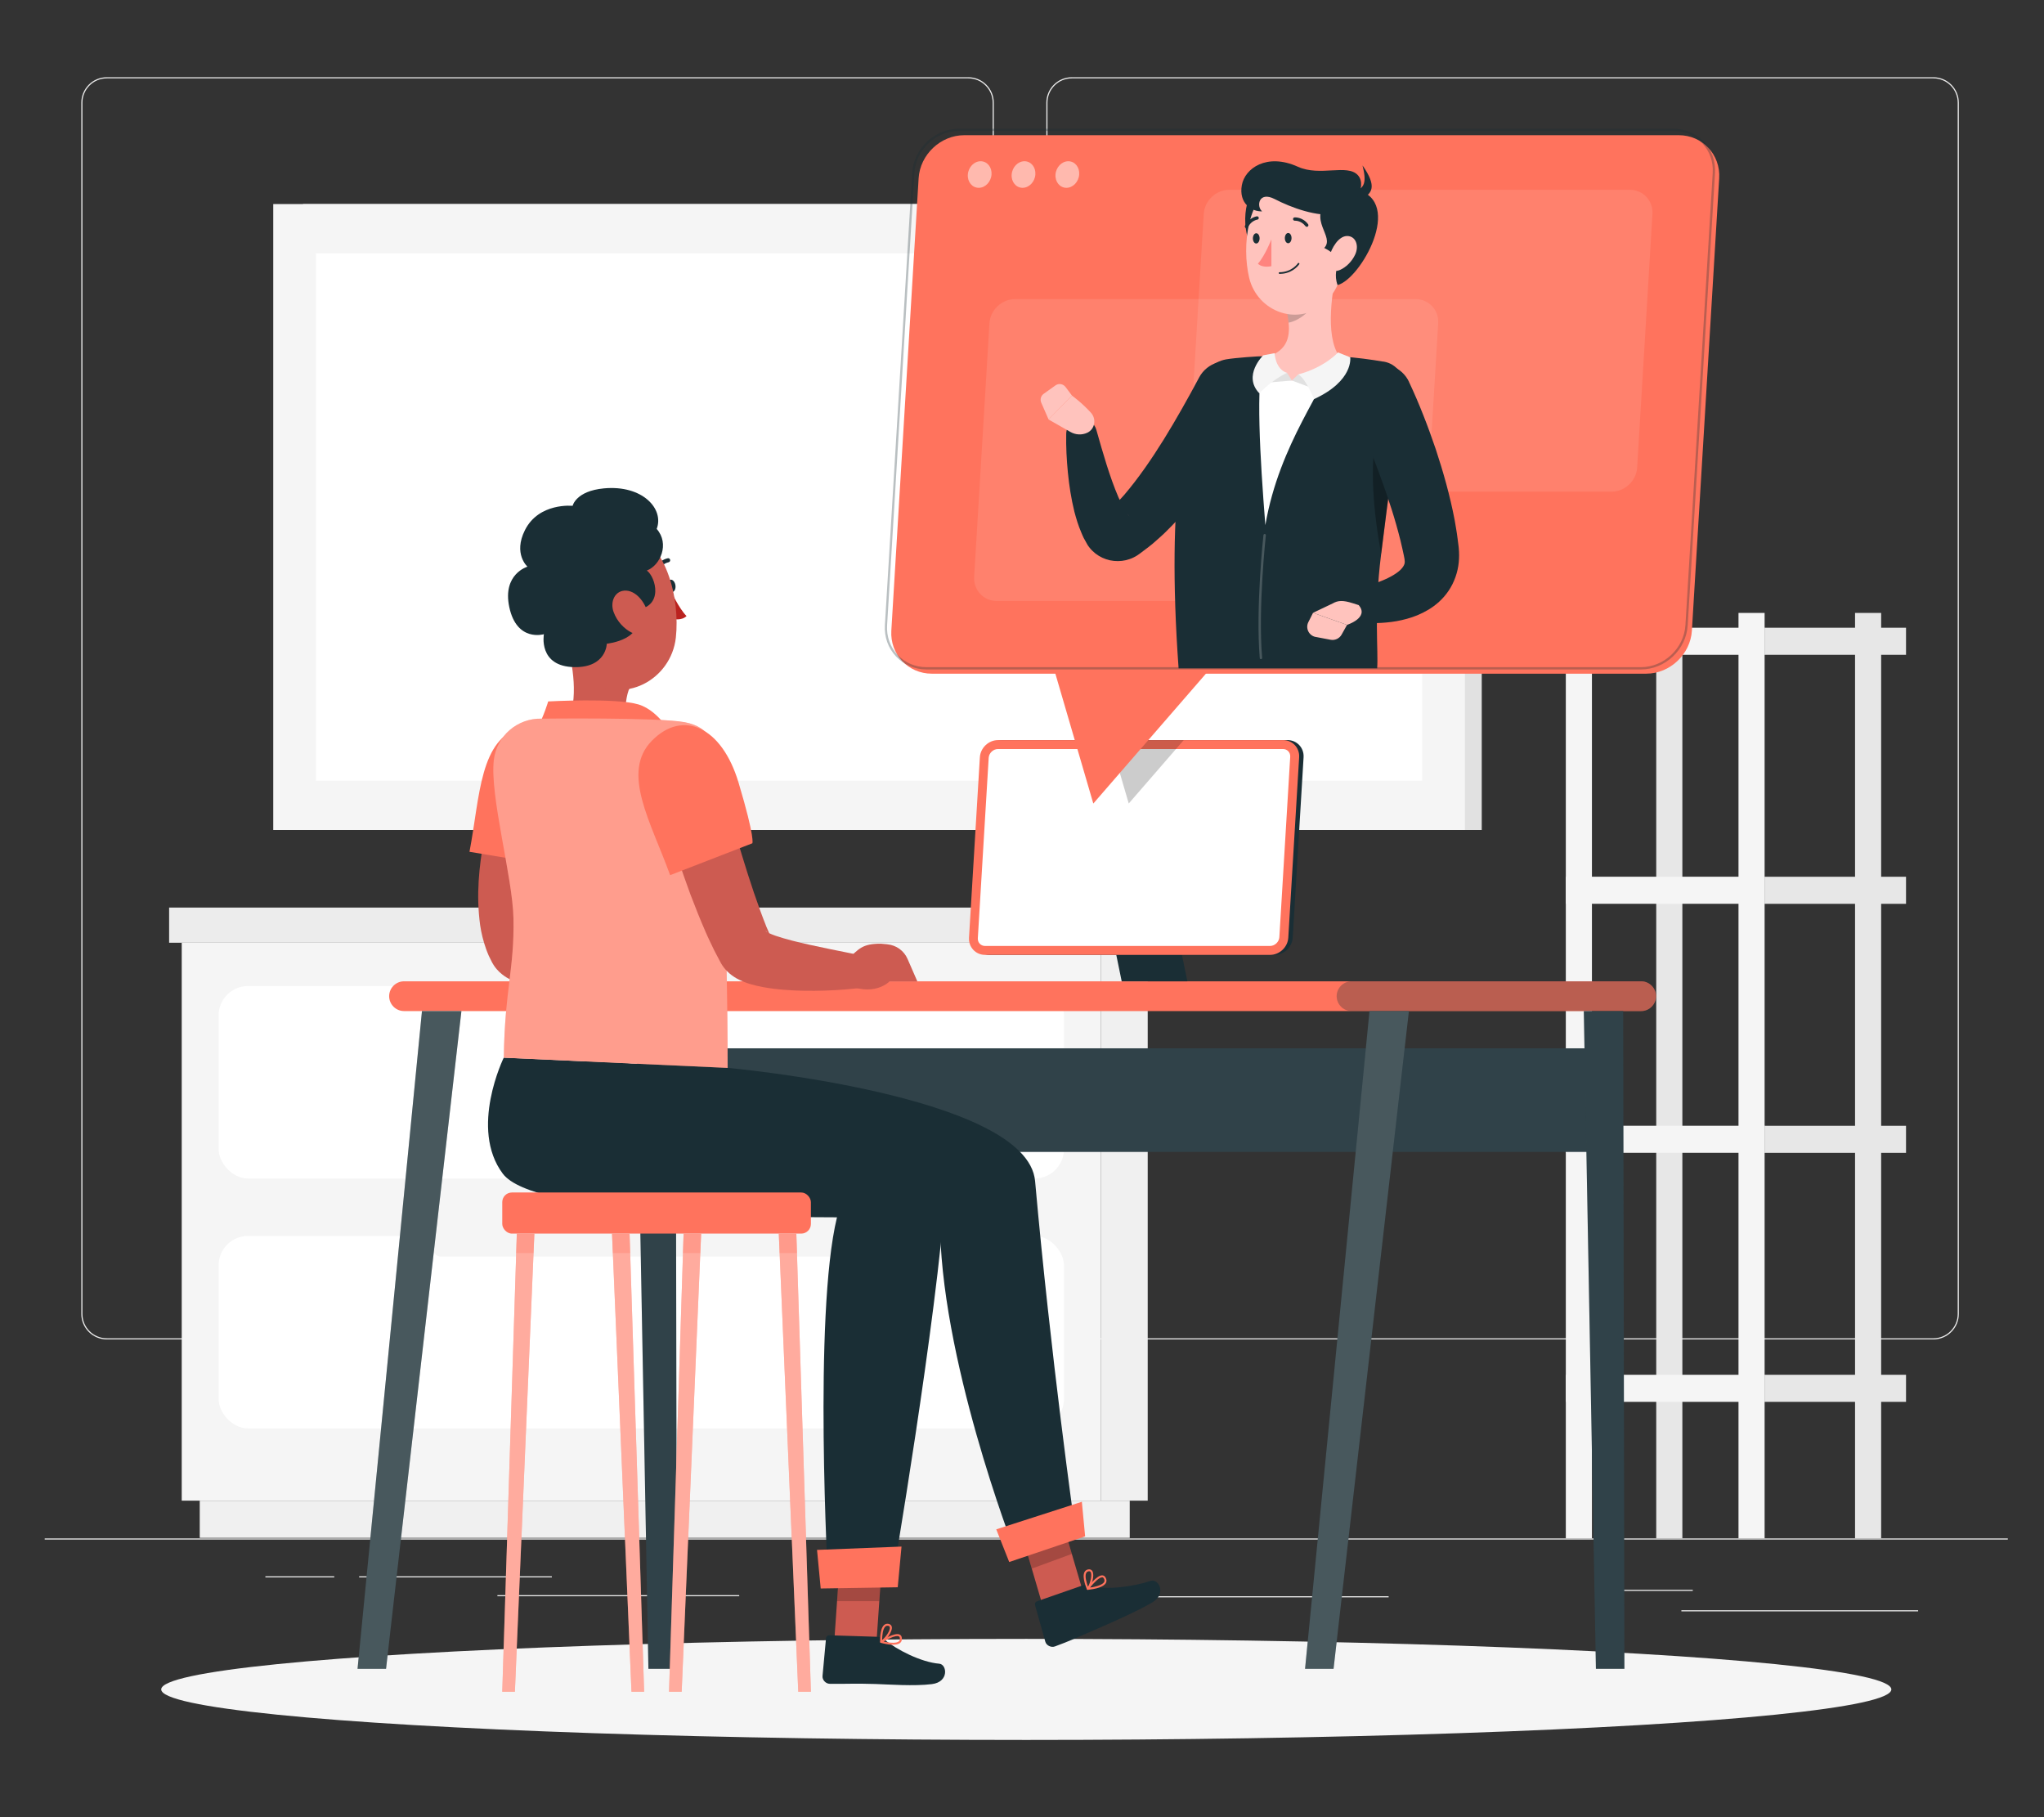 <?xml version="1.0" encoding="UTF-8"?>
<svg id="Layer_2" data-name="Layer 2" xmlns="http://www.w3.org/2000/svg" viewBox="0 0 540 480">
  <rect x="0" y="0" width="540" height="480" fill="#333333" stroke="none"/>
  <defs>
    <style>
      .cls-1 {
        fill: #ba221f;
      }

      .cls-1, .cls-2, .cls-3, .cls-4, .cls-5, .cls-6, .cls-7, .cls-8, .cls-9, .cls-10, .cls-11, .cls-12, .cls-13, .cls-14, .cls-15, .cls-16, .cls-17, .cls-18, .cls-19, .cls-20 {
        stroke-width: 0px;
      }

      .cls-2 {
        opacity: .4;
      }

      .cls-2, .cls-14, .cls-16, .cls-19, .cls-20 {
        fill: #fff;
      }

      .cls-3 {
        fill: #ff735d;
      }

      .cls-21 {
        opacity: .5;
      }

      .cls-4 {
        fill: #e1e1e1;
      }

      .cls-5 {
        fill: #ececec;
      }

      .cls-6 {
        fill: #cd5b51;
      }

      .cls-7, .cls-22, .cls-15, .cls-20 {
        opacity: .3;
      }

      .cls-8 {
        fill: #f5f5f5;
      }

      .cls-9 {
        fill: #f0f0f0;
      }

      .cls-10 {
        fill: none;
      }

      .cls-11, .cls-19 {
        opacity: .2;
      }

      .cls-12, .cls-15 {
        fill: #1a2e35;
      }

      .cls-13 {
        fill: #e7e7e7;
      }

      .cls-16 {
        opacity: .1;
      }

      .cls-17 {
        fill: #ffc3bd;
      }

      .cls-18 {
        fill: #ff847f;
      }
    </style>
  </defs>
  <g id="Layer_2-2" data-name="Layer 2">
    <g>
      <g>
        <g>
          <rect class="cls-5" x="11.81" y="406.37" width="518.63" height=".29"/>
          <rect class="cls-5" x="444.2" y="425.34" width="62.55" height=".29"/>
          <rect class="cls-5" x="297.71" y="421.64" width="69.15" height=".29"/>
          <rect class="cls-5" x="424.59" y="419.94" width="22.62" height=".29"/>
          <rect class="cls-5" x="94.88" y="416.37" width="50.91" height=".29"/>
          <rect class="cls-5" x="70.11" y="416.37" width="18.2" height=".29"/>
          <rect class="cls-5" x="131.41" y="421.35" width="63.88" height=".29"/>
          <path class="cls-5" d="m255.82,353.8H28.21c-3.71,0-6.73-3.02-6.73-6.73V27.13c0-3.71,3.02-6.73,6.73-6.73h227.61c3.71,0,6.73,3.02,6.73,6.73v319.94c0,3.71-3.02,6.73-6.73,6.73ZM28.21,20.7c-3.55,0-6.43,2.89-6.43,6.43v319.94c0,3.55,2.89,6.43,6.43,6.43h227.61c3.55,0,6.43-2.89,6.43-6.43V27.13c0-3.55-2.89-6.43-6.43-6.43H28.21Z"/>
          <path class="cls-5" d="m510.77,353.8h-227.61c-3.71,0-6.73-3.02-6.73-6.73V27.13c0-3.71,3.02-6.73,6.73-6.73h227.61c3.71,0,6.73,3.02,6.73,6.73v319.94c0,3.71-3.02,6.73-6.73,6.73ZM283.16,20.7c-3.55,0-6.43,2.89-6.43,6.43v319.94c0,3.55,2.89,6.43,6.43,6.43h227.61c3.55,0,6.43-2.89,6.43-6.43V27.13c0-3.55-2.89-6.43-6.43-6.43h-227.61Z"/>
        </g>
        <g>
          <g>
            <rect class="cls-9" x="290.82" y="249.02" width="12.39" height="147.37" transform="translate(594.03 645.41) rotate(180)"/>
            <rect class="cls-9" x="52.76" y="396.39" width="245.69" height="9.82" transform="translate(351.22 802.61) rotate(180)"/>
            <rect class="cls-8" x="48.01" y="249.02" width="242.82" height="147.37"/>
            <rect class="cls-4" x="293.74" y="239.73" width="12.8" height="9.29" transform="translate(600.28 488.75) rotate(180)"/>
            <rect class="cls-5" x="44.68" y="239.73" width="249.06" height="9.29"/>
            <rect class="cls-14" x="57.75" y="260.46" width="223.34" height="50.84" rx="7.78" ry="7.78"/>
            <rect class="cls-14" x="57.75" y="326.47" width="223.34" height="50.84" rx="7.78" ry="7.78"/>
            <rect class="cls-8" x="114.55" y="258.91" width="109.74" height="6.97" rx="1.77" ry="1.77" transform="translate(338.83 524.8) rotate(180)"/>
            <rect class="cls-8" x="114.55" y="324.93" width="109.74" height="6.97" rx="1.77" ry="1.77" transform="translate(338.83 656.83) rotate(180)"/>
          </g>
          <g>
            <g>
              <rect class="cls-13" x="466.19" y="297.37" width="37.36" height="7.15"/>
              <rect class="cls-13" x="437.56" y="161.91" width="6.9" height="244.46" transform="translate(882.02 568.27) rotate(180)"/>
              <rect class="cls-8" x="413.67" y="297.37" width="52.52" height="7.15" transform="translate(879.86 601.88) rotate(180)"/>
              <rect class="cls-13" x="466.19" y="363.14" width="37.36" height="7.15"/>
              <rect class="cls-8" x="413.67" y="363.14" width="52.52" height="7.15" transform="translate(879.86 733.43) rotate(180)"/>
              <rect class="cls-13" x="466.19" y="165.81" width="37.36" height="7.15"/>
              <rect class="cls-8" x="413.67" y="165.81" width="52.52" height="7.15" transform="translate(879.86 338.77) rotate(180)"/>
              <rect class="cls-13" x="466.19" y="231.59" width="37.36" height="7.15"/>
              <rect class="cls-8" x="413.67" y="231.59" width="52.52" height="7.15" transform="translate(879.86 470.32) rotate(180)"/>
            </g>
            <rect class="cls-13" x="490.08" y="161.91" width="6.9" height="244.46" transform="translate(987.06 568.27) rotate(180)"/>
            <rect class="cls-8" x="459.3" y="161.91" width="6.9" height="244.46" transform="translate(925.49 568.27) rotate(180)"/>
            <rect class="cls-8" x="413.67" y="161.91" width="6.9" height="244.46" transform="translate(834.24 568.27) rotate(180)"/>
          </g>
          <g>
            <rect class="cls-4" x="80.03" y="53.89" width="311.42" height="165.34" transform="translate(471.49 273.13) rotate(180)"/>
            <rect class="cls-8" x="72.18" y="53.89" width="314.83" height="165.34" transform="translate(459.2 273.13) rotate(180)"/>
            <rect class="cls-14" x="159.96" y="-9.57" width="139.28" height="292.27" transform="translate(366.16 -93.03) rotate(90)"/>
          </g>
        </g>
        <ellipse id="_Path_" data-name="&amp;lt;Path&amp;gt;" class="cls-8" cx="271.13" cy="446.25" rx="228.54" ry="13.35"/>
        <g>
          <g>
            <g>
              <path class="cls-3" d="m433.57,267.07H106.74c-2.16,0-3.93-1.77-3.93-3.93h0c0-2.16,1.77-3.93,3.93-3.93h326.83c2.16,0,3.93,1.77,3.93,3.93h0c0,2.16-1.77,3.93-3.93,3.93Z"/>
              <path class="cls-15" d="m433.57,267.07h-76.51c-2.16,0-3.93-1.77-3.93-3.93h0c0-2.16,1.77-3.93,3.93-3.93h76.51c2.16,0,3.93,1.77,3.93,3.93h0c0,2.16-1.77,3.93-3.93,3.93Z"/>
            </g>
            <g>
              <g>
                <rect class="cls-12" x="173.92" y="276.91" width="251.36" height="27.36"/>
                <rect class="cls-16" x="173.92" y="276.91" width="251.36" height="27.36"/>
              </g>
              <g>
                <polygon class="cls-12" points="421.62 440.81 429.15 440.81 428.83 267.07 418.42 267.07 421.62 440.81"/>
                <polygon class="cls-16" points="421.62 440.81 429.15 440.81 428.83 267.07 418.42 267.07 421.62 440.81"/>
              </g>
              <g>
                <polygon class="cls-12" points="352.31 440.81 344.78 440.81 361.8 267.07 372.22 267.07 352.31 440.81"/>
                <polygon class="cls-19" points="352.31 440.81 344.78 440.81 361.8 267.07 372.22 267.07 352.31 440.81"/>
              </g>
              <g>
                <polygon class="cls-12" points="171.3 440.81 178.82 440.81 178.51 267.07 168.09 267.07 171.3 440.81"/>
                <polygon class="cls-16" points="171.3 440.81 178.82 440.81 178.51 267.07 168.09 267.07 171.3 440.81"/>
              </g>
              <g>
                <polygon class="cls-12" points="101.99 440.81 94.46 440.81 111.48 267.07 121.9 267.07 101.99 440.81"/>
                <polygon class="cls-19" points="101.99 440.81 94.46 440.81 111.48 267.07 121.9 267.07 101.99 440.81"/>
              </g>
            </g>
          </g>
          <g>
            <polygon class="cls-12" points="313.69 259.22 296.34 259.22 289.39 225.29 306.74 225.29 313.69 259.22"/>
            <path class="cls-12" d="m336.71,252.23h-75.28c-2.5,0-4.41-2.04-4.26-4.54l2.87-47.66c.15-2.5,2.32-4.54,4.81-4.54h75.28c2.5,0,4.41,2.04,4.26,4.54l-2.87,47.66c-.15,2.5-2.32,4.54-4.81,4.54Z"/>
            <path class="cls-3" d="m335.54,252.23h-75.28c-2.5,0-4.41-2.04-4.26-4.54l2.87-47.66c.15-2.5,2.32-4.54,4.81-4.54h75.28c2.5,0,4.41,2.04,4.26,4.54l-2.87,47.66c-.15,2.5-2.32,4.54-4.81,4.54Z"/>
            <path class="cls-14" d="m260.25,249.87c-.55,0-1.05-.21-1.41-.59-.36-.38-.54-.9-.51-1.45l2.87-47.66c.08-1.26,1.2-2.32,2.46-2.32h75.28c.55,0,1.05.21,1.41.59.36.38.54.9.51,1.45l-2.87,47.66c-.08,1.26-1.2,2.32-2.46,2.32h-75.28Z"/>
            <polygon class="cls-11" points="293.31 195.5 298.2 212.24 312.72 195.5 293.31 195.5"/>
          </g>
        </g>
        <g>
          <g>
            <path class="cls-12" d="m176.3,154.85c.11.9.68,1.59,1.28,1.54.59-.05.98-.83.87-1.73s-.68-1.59-1.28-1.54c-.59.05-.98.83-.87,1.73Z"/>
            <path class="cls-1" d="m177.29,156.18s2.01,4.43,4.08,6.55c-1.3,1.31-3.66.77-3.66.77l-.41-7.32Z"/>
            <path class="cls-12" d="m173.34,151.37c-.09.01-.18,0-.26-.04-.27-.11-.41-.42-.29-.7,1.1-2.71,3.54-3.15,3.64-3.17.27-.07.57.14.62.44.05.29-.15.57-.44.62-.1.02-1.97.39-2.83,2.52-.08.19-.25.31-.43.33Z"/>
            <path class="cls-6" d="m149.59,169.05l7.09,5.42,9.65,7.39c-.35.38-.78,2.22-.94,3.52-.34,2.71-.68,4.78,5.34,6.38,1.29.34,2.38,1.35,2.57,2.67.24,1.6-.74,3.58-6.31,4.5-6.44,1.06-11.63-.72-15.71-2.68-2.36-1.13-2.42-2.59-1.37-4.98,2.96-6.79,1.52-15.46-.32-22.22Z"/>
            <path class="cls-3" d="m141.48,193.43c2.36-4.62,3.34-8.15,3.34-8.15,0,0,17.93-.98,23.84.79,5.92,1.77,9.59,9.43,9.59,9.43l-36.77-2.06Z"/>
            <g>
              <path class="cls-6" d="m148.97,206.76c-.44,1.32-.93,2.94-1.39,4.43l-1.33,4.59c-.83,3.07-1.62,6.15-2.26,9.21-.66,3.06-1.18,6.1-1.52,9.08-.35,2.96-.48,5.87-.26,8.45.08,1.3.29,2.46.55,3.48.07.24.13.5.21.72.08.21.16.42.23.63v.04s.03.05-.01-.04c-.06-.11-.13-.22-.2-.33-.17-.23-.24-.34-.38-.5-.23-.26-.41-.4-.52-.48-.24-.16-.27-.13-.22-.08.14.12.57.39,1.11.62.53.24,1.16.48,1.82.7,1.34.44,2.81.85,4.33,1.25,6.09,1.54,12.72,2.73,19.19,4.1l-.21,8.17c-3.51.47-6.93.74-10.42.85-3.49.12-6.99.1-10.6-.18-1.81-.13-3.65-.32-5.58-.68-.97-.17-1.97-.38-3.03-.67-1.06-.3-2.2-.64-3.55-1.31-.69-.35-1.44-.77-2.32-1.47-.44-.35-.92-.79-1.42-1.37-.26-.32-.49-.59-.75-1.01-.13-.2-.25-.4-.36-.6l-.15-.28-.82-1.66c-.25-.55-.44-1.09-.66-1.65-.78-2.18-1.3-4.33-1.6-6.37-1.12-8.19-.25-15.49.97-22.6.66-3.54,1.44-7.02,2.37-10.44.46-1.71.96-3.41,1.5-5.1.54-1.72,1.09-3.31,1.77-5.16l15.51,5.64Z"/>
              <path class="cls-3" d="m138.06,191.97c11.15-2.94,17.75,6.18,13.98,21.26s-5.03,15.6-5.03,15.6l-22.98-3.83c2.83-14.82,2.61-30.01,14.03-33.03Z"/>
              <path class="cls-6" d="m174.05,249.43l-1.73-.16c-4.93,0-5.77,1.35-8.8,4.17l-1.13,6.2c7.96,4.08,12.22-.39,12.22-.39h7.37l-2.6-5.96c-.94-2.16-2.99-3.64-5.34-3.85Z"/>
            </g>
            <path class="cls-6" d="m146.55,157.33c2,10.74,2.63,17.13,8.78,21.92,9.25,7.2,21.98.36,23.22-10.82,1.12-10.06-2.35-25.93-13.46-28.75-10.95-2.78-20.54,6.9-18.54,17.64Z"/>
            <path class="cls-12" d="m167.83,161.08c7.66-.62,5.42-8.69,3.05-10.38,3.59-1.36,6.08-7.05,2.61-10.99,2.03-5.29-3.76-11.66-13.94-10.71-7.43.69-8.27,4.61-8.27,4.61,0,0-8.91-.93-12.6,6.42-3.16,6.29.67,9.65.67,9.65,0,0-6.65,1.93-4.81,10.65,1.97,9.36,9.15,7.19,9.15,7.19,0,0-1.61,8.57,8.11,8.7,8.41.11,8.51-6.19,8.51-6.19,0,0,10.92-1.07,7.53-8.95Z"/>
            <path class="cls-6" d="m162.12,161.7c.92,2.5,2.8,4.39,4.66,5.35,2.8,1.44,4.95-1.55,4.45-4.6-.44-2.75-2.84-6.28-5.79-6.44-2.91-.16-4.37,2.84-3.32,5.7Z"/>
            <g>
              <g>
                <polygon class="cls-6" points="276.39 427.31 286.87 423.06 279.47 397.89 269 402.14 276.39 427.31"/>
                <polygon class="cls-11" points="272.58 414.34 283.17 410.46 279.47 397.89 269 402.14 272.58 414.34"/>
                <path class="cls-12" d="m285.96,418.8l-11.98,4.17c-.44.15-.66.57-.54,1l2.72,9.68c.28,1,1.53,1.61,2.53,1.25,4.15-1.52,5.81-2.36,10.94-4.56,3.15-1.36,10.67-4.64,14.76-7.05,3.99-2.35,1.59-6.38-.36-5.72-4.61,1.55-12.16,2.57-16,1.25-.69-.24-1.43-.24-2.06-.02Z"/>
                <path class="cls-12" d="m192.23,282.07s79.2,7.13,81.23,29.92c4.13,46.36,10.45,91.06,10.45,91.06l-16.11,5.89s-19.72-50.93-19.46-87.26c-22.84-6.45-82.9,3.02-92.73-14.6-8.67-15.56-1.06-26.72-1.06-26.72l37.68,1.71Z"/>
                <polygon class="cls-3" points="266.62 412.6 286.68 405.83 285.81 396.69 263.2 403.97 266.62 412.6"/>
                <path class="cls-3" d="m290.39,419.34c-.98.34-2.15.52-2.97.61-.1.01-.2-.04-.26-.13-.05-.09-.05-.2.01-.29.26-.36,2.56-3.47,4.04-3.41.34.01.63.19.82.5.32.52.38,1.01.16,1.46-.28.57-.98.97-1.81,1.26Zm-2.42,0c2.04-.28,3.42-.83,3.75-1.5.14-.28.09-.59-.13-.95-.1-.17-.23-.25-.4-.25-.8-.03-2.26,1.49-3.22,2.7Z"/>
                <path class="cls-3" d="m287.47,419.93s-.08.02-.12.01c-.09-.01-.17-.07-.2-.15-.06-.13-1.36-3.11-.65-4.52.19-.38.51-.62.93-.71.51-.11.92.04,1.16.44.65,1.08-.16,3.86-1.01,4.86-.03.04-.07.06-.12.08Zm-.05-4.83c-.21.07-.36.2-.46.4-.43.84.1,2.63.48,3.63.65-1.11,1.12-3.17.7-3.87-.08-.13-.22-.28-.6-.2-.04,0-.08.02-.12.03Z"/>
              </g>
              <g>
                <polygon class="cls-6" points="220.32 434.8 231.52 434.27 233.35 407.82 222.15 408.35 220.32 434.8"/>
                <path class="cls-12" d="m231.77,432.35l-12.68-.4c-.46-.01-.82.29-.86.74l-.93,10.01c-.1,1.04.85,2.05,1.91,2.07,4.42.06,6.53-.13,12.11.05,3.43.11,10.18.62,14.88.03,4.6-.58,3.98-5.23,1.94-5.39-4.84-.4-11.34-3.74-14.44-6.35-.56-.47-1.25-.73-1.92-.76Z"/>
                <path class="cls-3" d="m235.71,434.45c-1.04-.03-2.19-.28-2.99-.5-.1-.03-.18-.11-.19-.21-.02-.1.03-.21.12-.26.37-.24,3.63-2.32,4.99-1.74.32.14.52.4.59.76.11.6-.01,1.08-.37,1.42-.46.43-1.26.56-2.14.53Zm-2.26-.86c2.01.47,3.49.45,4.04-.06.23-.21.3-.52.22-.93-.04-.19-.13-.31-.28-.38-.73-.31-2.64.58-3.98,1.37Z"/>
                <path class="cls-3" d="m232.78,433.96s-.08-.01-.12-.03c-.08-.04-.13-.13-.13-.22,0-.14-.16-3.39,1.02-4.45.32-.29.7-.4,1.13-.33.52.08.85.37.93.83.22,1.24-1.54,3.54-2.68,4.18-.04.02-.09.03-.14.03Zm1.69-4.53c-.22,0-.41.06-.57.21-.7.63-.85,2.49-.85,3.56,1.01-.8,2.18-2.55,2.04-3.36-.03-.15-.11-.34-.49-.4-.04,0-.08-.01-.12-.01Z"/>
                <polygon class="cls-11" points="222.15 408.36 233.35 407.83 232.3 422.95 221.13 422.94 222.15 408.36"/>
                <path class="cls-12" d="m165.93,280.87s85.34,13.04,83.98,32.69c-2.44,35.37-14.3,104.47-14.3,104.47l-16.81.24s-3.97-70.89,2.32-96.72c-20.98,0-80.2-.73-88.29-11.53-8.93-11.92.26-30.65.26-30.65l32.83,1.49Z"/>
                <polygon class="cls-3" points="216.82 419.59 237.17 419.27 238.17 408.52 215.85 409.4 216.82 419.59"/>
              </g>
              <path class="cls-3" d="m180.95,190.78c-6.87-1.34-37.86-.95-37.86-.95-6.4-.16-11.91,4.57-12.63,10.94-1.09,9.56,4.98,30.92,5.19,41.82.26,13.38-2.3,18.8-2.55,36.8l59.13,2.69c0-36.22-1.57-66.21-3.01-80.59-.5-5-1.4-9.37-8.27-10.71Z"/>
              <path class="cls-20" d="m180.95,190.78c-6.87-1.34-37.86-.95-37.86-.95-6.4-.16-11.91,4.57-12.63,10.94-1.09,9.56,4.98,30.92,5.19,41.82.26,13.38-2.3,18.8-2.55,36.8l59.13,2.69c0-36.22-1.57-66.21-3.01-80.59-.5-5-1.4-9.37-8.27-10.71Z"/>
              <g>
                <path class="cls-6" d="m189.05,202.19c1.85,6.36,3.71,12.9,5.63,19.3,1.92,6.41,3.88,12.81,6.11,18.89.54,1.54,1.13,2.98,1.7,4.46l.91,2.08.11.26.06.13.03.07v.03s-.03-.09-.03-.09c-.27-.48-.56-.8-.75-.99-.41-.39-.56-.42-.59-.42,0,.05.39.32.89.55.5.24,1.12.49,1.78.72,1.33.46,2.82.87,4.35,1.28,6.16,1.57,12.89,2.77,19.45,4.17l-.21,8.17c-3.56.48-7.02.75-10.57.86-3.54.11-7.09.09-10.76-.21-1.84-.14-3.71-.36-5.69-.73-.99-.19-2.01-.41-3.12-.74-1.11-.33-2.29-.73-3.77-1.55-.75-.44-1.6-.98-2.6-2-.48-.5-1.03-1.17-1.51-2.02l-.4-.75-1.33-2.52c-.78-1.65-1.62-3.32-2.32-4.96-1.46-3.3-2.73-6.58-4-9.87-1.19-3.29-2.38-6.58-3.46-9.89-2.18-6.63-4.14-13.2-5.86-20.02l15.95-4.23Z"/>
                <path class="cls-3" d="m172.26,195.62c8.09-8.21,18.42-3.74,22.87,11.15,4.45,14.89,3.63,15.98,3.63,15.98l-21.72,8.42c-5.13-14.19-13.06-27.15-4.78-35.56Z"/>
                <path class="cls-6" d="m234.43,249.43l-1.73-.16c-4.93,0-5.77,1.35-8.8,4.17l-1.13,6.2c7.96,4.08,12.22-.39,12.22-.39h7.37l-2.6-5.96c-.94-2.16-2.99-3.64-5.34-3.85Z"/>
              </g>
            </g>
          </g>
          <g>
            <rect class="cls-3" x="132.69" y="314.99" width="81.54" height="10.86" rx="2.55" ry="2.55" transform="translate(346.92 640.84) rotate(180)"/>
            <g>
              <polygon class="cls-3" points="136.03 446.86 132.69 446.86 136.54 325.85 141.17 325.85 136.03 446.86"/>
              <polygon class="cls-2" points="136.03 446.86 132.69 446.86 136.54 325.85 141.17 325.85 136.03 446.86"/>
            </g>
            <g>
              <polygon class="cls-3" points="166.83 446.86 170.17 446.86 166.32 325.85 161.69 325.85 166.83 446.86"/>
              <polygon class="cls-2" points="166.83 446.86 170.17 446.86 166.32 325.85 161.69 325.85 166.83 446.86"/>
            </g>
            <g>
              <polygon class="cls-3" points="180.09 446.86 176.75 446.86 180.6 325.85 185.23 325.85 180.09 446.86"/>
              <polygon class="cls-2" points="180.09 446.86 176.75 446.86 180.6 325.85 185.23 325.85 180.09 446.86"/>
            </g>
            <g>
              <polygon class="cls-3" points="210.89 446.86 214.23 446.86 210.38 325.85 205.75 325.85 210.89 446.86"/>
              <polygon class="cls-2" points="210.89 446.86 214.23 446.86 210.38 325.85 205.75 325.85 210.89 446.86"/>
            </g>
            <g class="cls-22">
              <polygon class="cls-3" points="136.54 325.85 141.17 325.85 140.95 330.99 136.37 330.99 136.54 325.85"/>
              <polygon class="cls-3" points="166.48 330.99 161.91 330.99 161.69 325.85 166.32 325.85 166.48 330.99"/>
              <polygon class="cls-3" points="185.23 325.85 185.01 330.99 180.44 330.99 180.6 325.85 185.23 325.85"/>
              <polygon class="cls-3" points="210.55 330.99 205.97 330.99 205.75 325.85 210.38 325.85 210.55 330.99"/>
            </g>
          </g>
        </g>
        <g>
          <g>
            <path class="cls-3" d="m434.92,177.95h-188.75c-6.26,0-11.07-5.12-10.69-11.38l7.21-119.48c.38-6.26,5.81-11.38,12.06-11.38h188.75c6.26,0,11.07,5.12,10.69,11.38l-7.21,119.48c-.38,6.26-5.81,11.38-12.06,11.38Z"/>
            <polygon class="cls-3" points="271.43 152.68 288.84 212.25 340.5 152.68 271.43 152.68"/>
            <path class="cls-16" d="m425.76,129.87h-105.8c-3.51,0-6.2-2.87-5.99-6.38l4.04-66.98c.21-3.51,3.25-6.38,6.76-6.38h105.8c3.51,0,6.2,2.87,5.99,6.38l-4.04,66.98c-.21,3.51-3.25,6.38-6.76,6.38Z"/>
            <path class="cls-16" d="m369.15,158.75h-105.8c-3.51,0-6.2-2.87-5.99-6.38l4.04-66.98c.21-3.51,3.25-6.38,6.76-6.38h105.8c3.51,0,6.2,2.87,5.99,6.38l-4.04,66.98c-.21,3.51-3.25,6.38-6.76,6.38Z"/>
            <g class="cls-21">
              <path class="cls-14" d="m261.95,46.1c-.14,1.94-1.65,3.51-3.38,3.51s-3.02-1.57-2.88-3.51c.14-1.94,1.65-3.51,3.38-3.51s3.02,1.57,2.88,3.51Z"/>
              <path class="cls-14" d="m273.53,46.1c-.14,1.94-1.65,3.51-3.38,3.51s-3.02-1.57-2.88-3.51c.14-1.94,1.65-3.51,3.38-3.51s3.02,1.57,2.88,3.51Z"/>
              <path class="cls-14" d="m285.11,46.1c-.14,1.94-1.65,3.51-3.38,3.51s-3.02-1.57-2.88-3.51c.14-1.94,1.65-3.51,3.38-3.51s3.02,1.57,2.88,3.51Z"/>
            </g>
            <path class="cls-15" d="m433.51,176.83h-188.75c-3.1,0-5.96-1.22-8.04-3.43-2.09-2.22-3.13-5.15-2.94-8.26l7.21-119.48c.39-6.43,5.93-11.65,12.36-11.65h188.75c3.11,0,5.96,1.22,8.04,3.43,2.09,2.22,3.13,5.15,2.94,8.26l-7.21,119.48c-.39,6.43-5.93,11.65-12.36,11.65ZM253.34,34.59c-6.12,0-11.4,4.98-11.77,11.1l-7.21,119.48c-.18,2.95.81,5.73,2.78,7.82,1.97,2.09,4.67,3.24,7.61,3.24h188.75c6.12,0,11.4-4.98,11.77-11.1l7.21-119.48c.18-2.95-.81-5.73-2.78-7.82-1.97-2.09-4.67-3.24-7.61-3.24h-188.75Z"/>
          </g>
          <g>
            <path class="cls-12" d="m331.3,106.98c-.8,1.71-1.54,3.15-2.35,4.68-.79,1.51-1.64,2.98-2.49,4.46-1.73,2.93-3.52,5.83-5.48,8.65-.97,1.41-1.98,2.81-2.99,4.21-1.07,1.37-2.09,2.75-3.23,4.09-2.16,2.72-4.63,5.31-7.2,7.83-.65.63-1.36,1.23-2.04,1.84-.68.61-1.36,1.22-2.14,1.79l-2.27,1.71s-.41.3-.69.48c-.3.2-.63.37-.95.53-.65.32-1.34.55-2.03.72-1.39.32-2.83.32-4.2.03-1.37-.3-2.69-.9-3.82-1.78-.56-.44-1.08-.94-1.52-1.49l-.32-.42-.15-.21-.06-.09-.22-.38-.85-1.53c-.25-.5-.43-.96-.64-1.45-.83-1.92-1.34-3.7-1.82-5.48-.87-3.54-1.38-6.95-1.72-10.36-.33-3.42-.51-6.74-.44-10.23.04-2.24,1.89-4.03,4.13-3.99,1.83.03,3.36,1.27,3.83,2.95l.04.14c1.71,6.02,3.49,12.3,5.79,17.65.59,1.29,1.18,2.59,1.82,3.58.16.24.31.52.47.73.16.18.3.36.45.54l.1.14.03.04-.06-.09c-.04-.06-.08-.12-.13-.18-.18-.23-.4-.46-.64-.65-.48-.39-1.03-.66-1.6-.8-.57-.14-1.17-.15-1.78-.03-.3.06-.6.16-.89.29-.15.06-.28.15-.42.22-.12.06-.35.24-.2.12l1.48-1.43c.5-.45.98-.99,1.46-1.51.48-.53.98-1.03,1.45-1.58,3.78-4.44,7.25-9.49,10.51-14.74,1.62-2.63,3.21-5.31,4.74-8.02l2.28-4.08,2.16-3.99.11-.21c2.13-3.95,7.07-5.42,11.02-3.29,3.81,2.06,5.3,6.74,3.5,10.61Z"/>
            <path class="cls-17" d="m282.76,114.08l-5.75-3.28,6.18-6.31s2.58,1.84,5.01,4.51c1.53,1.68,1.07,4.35-.94,5.3h0c-1.43.67-3.11.59-4.5-.22Z"/>
            <path class="cls-17" d="m275.72,104.03l3.12-2.23c.85-.61,2.02-.42,2.65.41l1.71,2.27-6.18,6.31-1.94-4.43c-.36-.83-.1-1.8.64-2.33Z"/>
            <path class="cls-14" d="m318.94,101.71c.92-3.13,3.59-5.48,6.81-6.07,2.52-.44,3.7-.82,6.94-1.06,5.58-.4,14.75-.03,21.08.39,3.68.24,7.44.76,10.43,1.25l.11.02c3.3.54,5.56,3.69,5,6.96-1.47,8.51-5.8,23.31-6.27,37.28-.62,18.34-.34,28.9-.66,33.32l-47.21-.91c-3.28-44.84.81-61.03,3.77-71.17Z"/>
            <path class="cls-12" d="m365.57,95.52h-.11c-3.16-.54-7.11-1.08-10.99-1.34-.68-.05-1.38-.09-2.1-.13-2.06,8.54-14.35,22.89-18.08,44.66-1.44-18.19-2.55-37.2-.44-44.62-1.28-.02-7.42.4-9.97.84-3.39.63-6.25,3.32-7.48,6.95-2.9,8.54-8.43,27.65-5.03,74.66h52.46c.35-4.67-.88-14.62,1.01-29.85,1.83-14.77,4.45-34.84,6-43.82.59-3.45-1.79-6.77-5.27-7.35Z"/>
            <path class="cls-19" d="m333.12,174.11c-.16,0-.3-.12-.31-.29-1.11-13.26.96-32.3.98-32.49.02-.17.18-.3.35-.28.17.02.3.18.28.35-.02.19-2.09,19.17-.98,32.37.01.17-.11.33-.29.34,0,0-.02,0-.03,0Z"/>
            <path class="cls-7" d="m363.73,114.18c-1.95,8.81-.91,21.02,1.16,32.17,1.55-12.51,3.66-28.74,5.2-38.79-2.14-1.43-4.82-.42-6.36,6.62Z"/>
            <path class="cls-17" d="m333.69,94.51c6.12-1.34,7.18-5.11,6.74-9.28-.09-1.01-.27-2.07-.51-3.11l7.65-6.24,5.62-4.57c-1.52,6.76-3.22,19.1,1.4,23.71,0,0-3.76,6.19-14.26,5.43-8.87-.64-6.64-5.94-6.64-5.94Z"/>
            <polygon class="cls-4" points="342.99 98.89 341.29 100.51 346.71 102.54 346.01 100.48 342.99 98.89"/>
            <path class="cls-8" d="m347.14,105.42s-2.13-5.39-4.15-6.52c7.07-1.9,10.5-5.81,10.5-5.81l3.22,1.28s1.02,6.19-9.57,11.06Z"/>
            <polygon class="cls-4" points="340.02 98.48 341.29 100.51 335.59 101 336.73 99.2 340.02 98.48"/>
            <path class="cls-8" d="m332.72,103.9s3.01-3.38,7.29-5.42c-3.1-.93-3.29-5.19-3.29-5.19l-3,.57s-5.52,5.37-1.01,10.04Z"/>
            <path class="cls-11" d="m339.92,82.12c.23,1.04.41,2.1.51,3.11,2.86-.52,6.67-3.51,7.06-6.42.14-1.1.16-2.16.08-2.92l-7.65,6.24Z"/>
            <path class="cls-12" d="m330.65,51.27c-2.73,3.37-2.47,15.51,3.31,15.66,5.79.15,1.66-21.78-3.31-15.66Z"/>
            <path class="cls-17" d="m355.58,60.11c-.58,9.2-.46,14.61-5.1,19.37-6.98,7.16-18.3,3.05-20.47-6.12-1.95-8.25-.68-21.91,8.31-25.65,8.86-3.68,17.84,3.19,17.26,12.39Z"/>
            <path class="cls-12" d="m351.06,52.44c-5.79,5.75,1.73,9.95-1.21,13.05,5.46,2.85,3.46,4.95,3.46,4.95,0,0-.92,2.21.06,4.86,6.15-1.59,17.57-22.02,5.11-25.16-7.51,3.34-7.42,2.31-7.42,2.31Z"/>
            <path class="cls-12" d="m353.42,56.57c-5.48.85-12.38-1.77-16.65-3.98s-4.91,1.96-3.33,3.24c-2.74.1-6.22-2.08-5.36-6.92.79-4.42,6.58-8.59,14.82-4.86,5.83,2.64,13.02-.83,15.82,2.21,2.8,3.04-1.64,9.74-5.3,10.31Z"/>
            <path class="cls-12" d="m357.15,50.58c3.68-.49,3.84-2.8,2.81-6.88,3.98,5.65,2.39,7.38,0,8.75-2.6-.88-2.8-1.87-2.8-1.87Z"/>
            <path class="cls-17" d="m358.05,67.17c-.9,1.99-2.5,3.44-4.01,4.12-2.28,1.02-3.43-1.07-2.82-3.54.55-2.22,2.41-5.43,4.7-5.41,2.26.02,3.16,2.56,2.13,4.83Z"/>
            <path class="cls-12" d="m341.21,62.89c0,.75-.4,1.36-.89,1.36-.49,0-.88-.6-.88-1.35,0-.75.4-1.36.89-1.36.49,0,.88.6.88,1.35Z"/>
            <path class="cls-12" d="m332.77,62.96c0,.75-.4,1.36-.89,1.36-.49,0-.88-.6-.88-1.35,0-.75.4-1.36.89-1.36.49,0,.88.6.88,1.35Z"/>
            <path class="cls-18" d="m335.9,63.22s-1.71,4.34-3.58,6.44c1.32,1.23,3.57.64,3.57.64v-7.08Z"/>
            <path class="cls-12" d="m338.93,72.29c2.91-.37,4.26-2.41,4.32-2.5.07-.1.04-.24-.07-.3-.1-.07-.24-.04-.3.06-.02.02-1.55,2.34-4.84,2.36-.12,0-.22.1-.21.22,0,.12.11.22.23.22.3,0,.59-.02.87-.06Z"/>
            <path class="cls-12" d="m345.3,59.91c.07,0,.14-.04.2-.08.19-.14.23-.42.08-.61-1.47-1.94-3.5-1.8-3.58-1.79-.23,0-.42.23-.39.47.02.24.24.42.48.4.08,0,1.64-.08,2.8,1.44.1.13.26.2.41.18Z"/>
            <path class="cls-12" d="m329.36,60.27c.14-.02.27-.1.33-.24.86-1.78,2.47-2.02,2.49-2.02.24-.03.4-.25.37-.49-.04-.24-.26-.41-.5-.38,0,0,0,0,0,0-.08.01-2.08.3-3.14,2.49-.11.22-.01.48.21.59.08.04.17.06.26.04Z"/>
            <path class="cls-12" d="m372.22,100.84c1.43,3.03,2.64,5.87,3.81,8.85,1.18,2.95,2.24,5.95,3.28,8.96,2,6.06,3.75,12.24,4.99,18.71.27,1.64.58,3.25.78,4.93l.16,1.25.08.63.04.32.04.44c.1,1.16.11,2.38-.02,3.66-.25,2.53-1.17,5.25-2.68,7.46-1.49,2.23-3.44,3.87-5.35,5.01-1.92,1.15-3.83,1.9-5.68,2.4-1.85.51-3.65.82-5.42.97-1.76.17-3.49.2-5.2.13-1.74-.07-3.32-.24-5.17-.55-2.21-.37-3.7-2.46-3.33-4.67.28-1.68,1.56-2.94,3.13-3.29l.43-.09c1.22-.27,2.72-.6,4.04-.95,1.35-.36,2.67-.77,3.92-1.22,2.47-.9,4.72-2.09,5.95-3.3.61-.61.91-1.16,1.03-1.56.1-.41.08-.73.01-1.26-.03-.26-.09-.58-.18-.94l-.42-1.92c-.27-1.35-.66-2.74-1.01-4.11-.74-2.76-1.56-5.54-2.51-8.31-.89-2.78-1.91-5.56-2.93-8.33-1.03-2.78-2.11-5.54-3.21-8.3-1.11-2.72-2.25-5.57-3.35-8.14l-.05-.12c-1.76-4.13.17-8.91,4.31-10.66,4.03-1.71,8.67.09,10.53,4.01Z"/>
            <path class="cls-17" d="m352.07,159.4l-5.19,2.47,8.98,3.19s5.98-1.91,3.08-5.23l-1.61-.51c-2.59-.82-3.87-.72-5.26.08Z"/>
            <path class="cls-17" d="m347.58,168.24l3.95.75c1.16.22,2.32-.33,2.9-1.35l1.44-2.58-8.98-3.19-1.24,2.46c-.82,1.62.15,3.58,1.93,3.92Z"/>
          </g>
        </g>
      </g>
      <rect class="cls-10" width="540" height="480"/>
    </g>
  </g>
</svg>